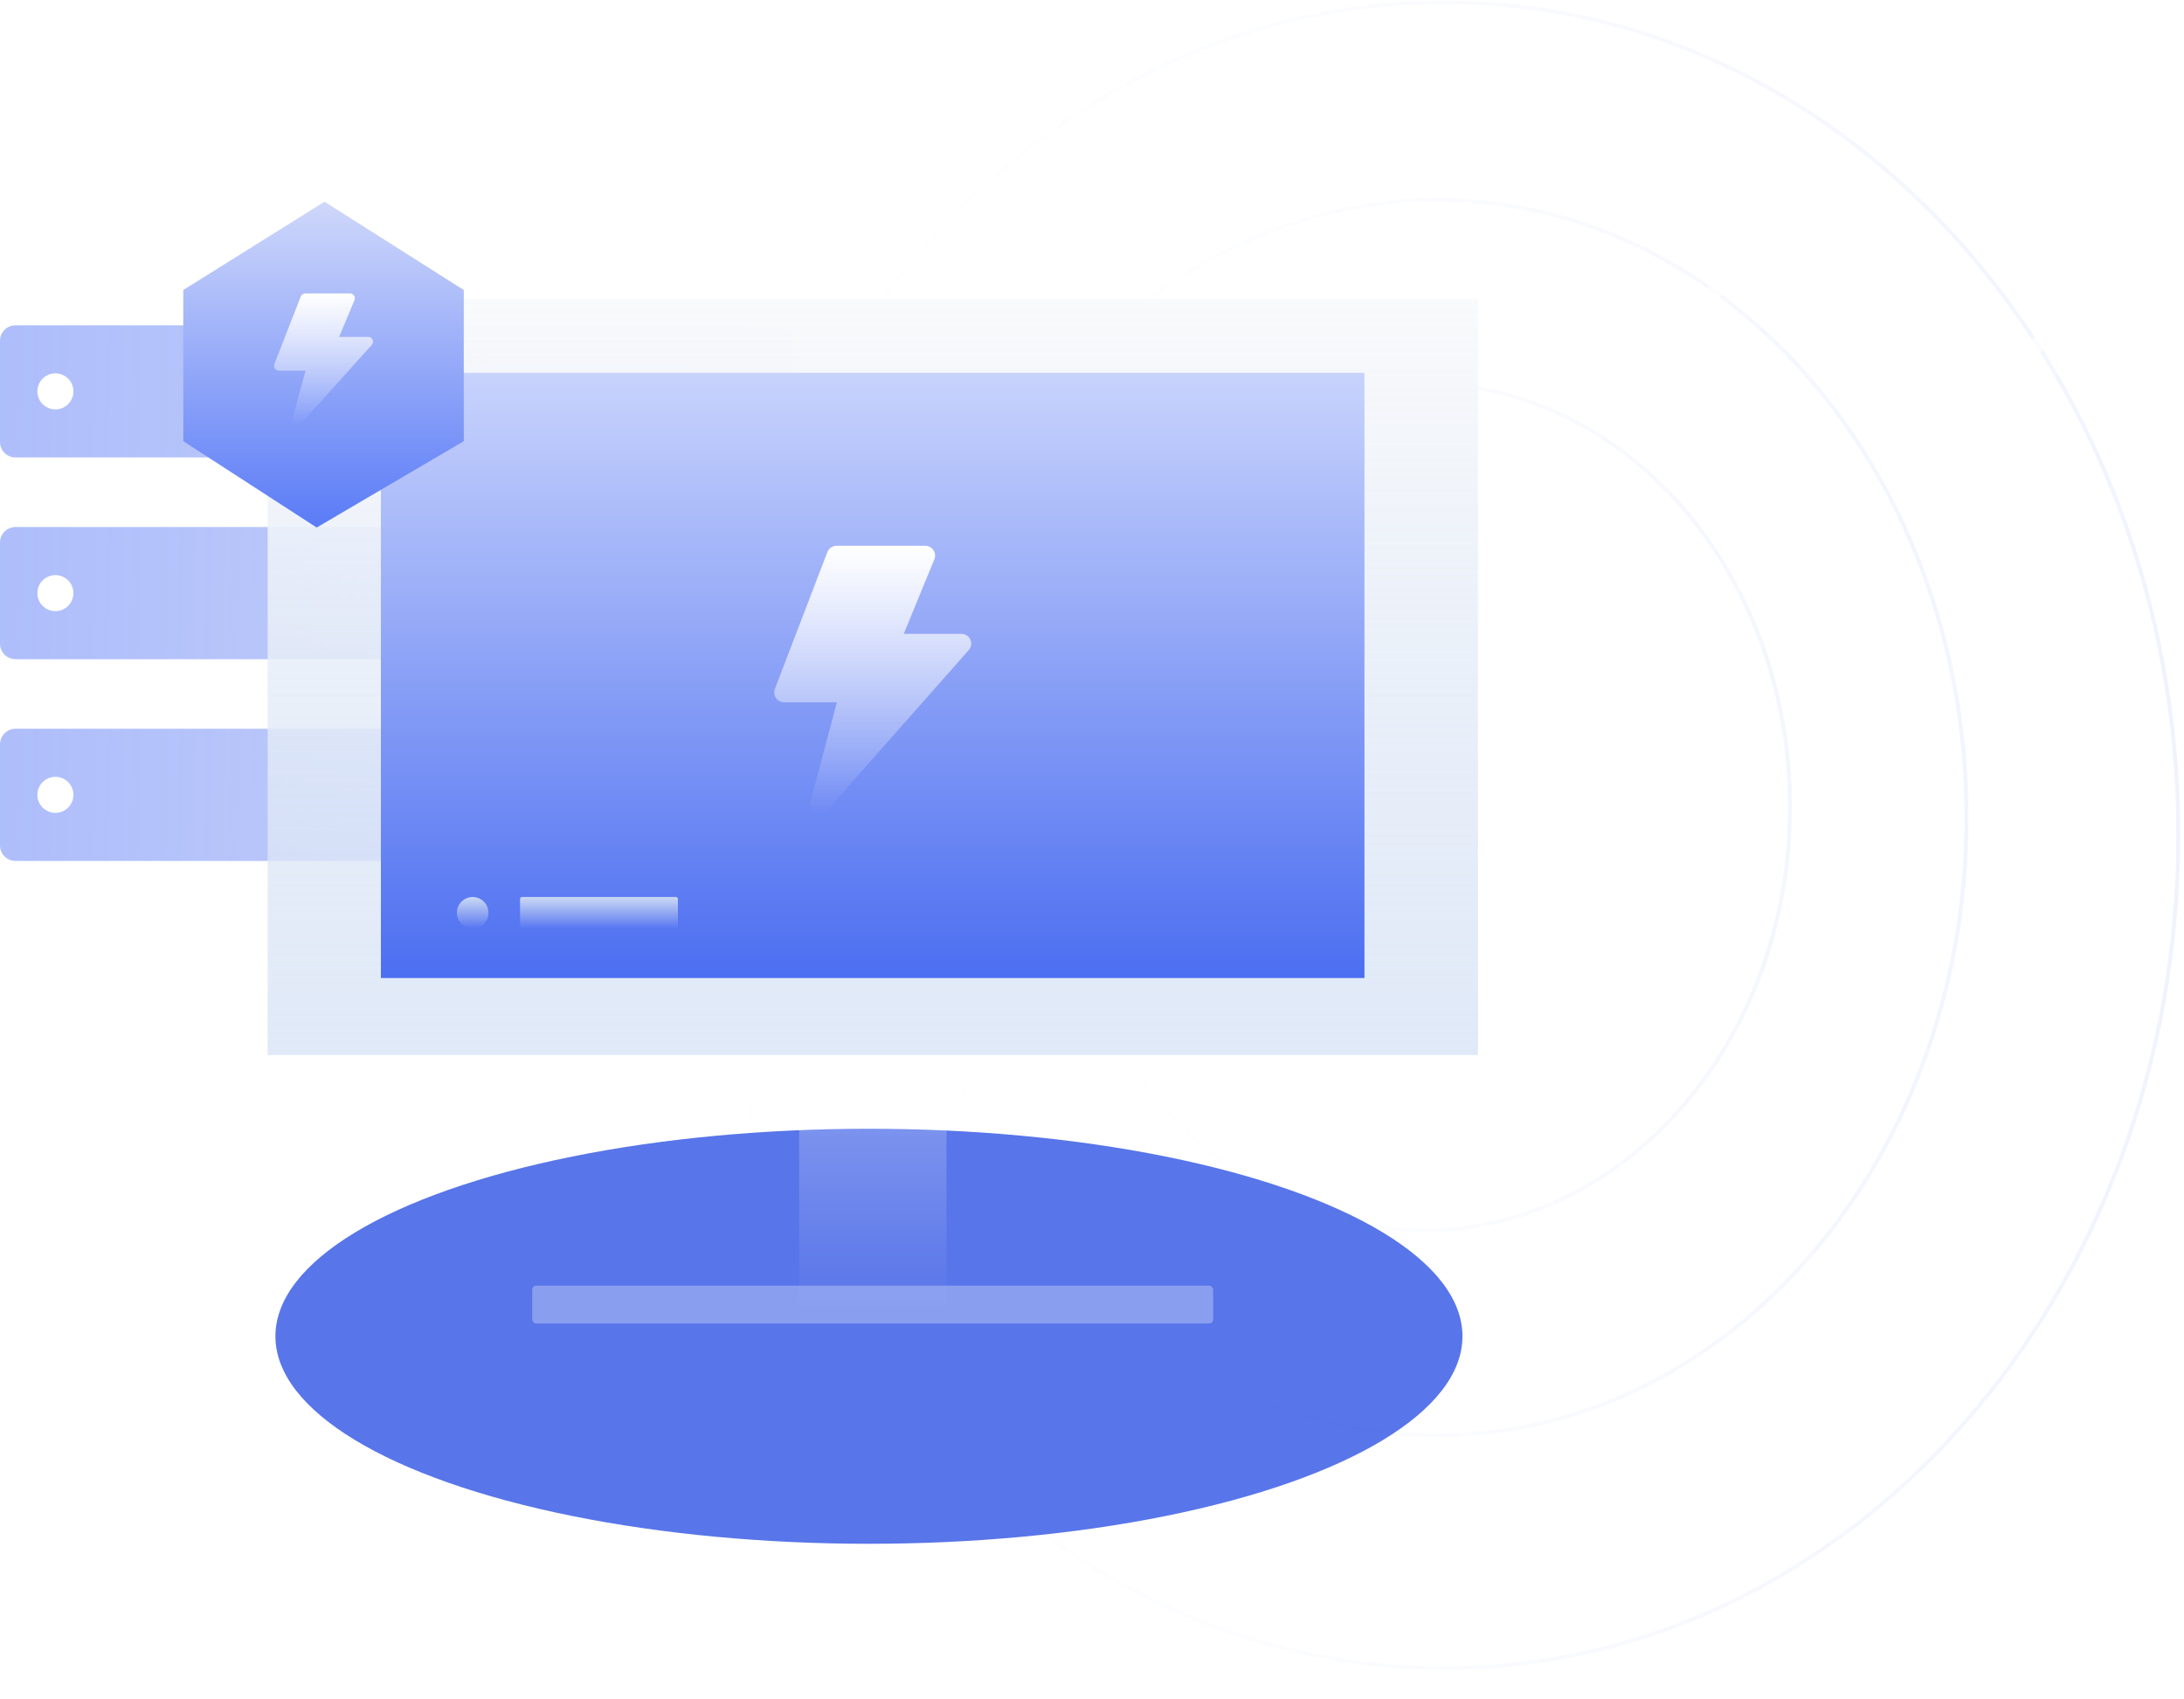 <svg width="563" height="438" viewBox="0 0 563 438" fill="none" xmlns="http://www.w3.org/2000/svg">
<path opacity="0.35" d="M366.811 317.232C419.072 317.232 461.439 268.348 461.439 208.046C461.439 147.744 419.072 98.86 366.811 98.86C314.55 98.86 272.184 147.744 272.184 208.046C272.184 268.348 314.55 317.232 366.811 317.232Z" stroke="url(#paint0_linear_8239_79)" stroke-opacity="0.6" stroke-miterlimit="10"/>
<path opacity="0.35" d="M370.451 370.005C445.828 370.005 506.933 298.716 506.933 210.776C506.933 122.836 445.828 51.547 370.451 51.547C295.074 51.547 233.969 122.836 233.969 210.776C233.969 298.716 295.074 370.005 370.451 370.005Z" stroke="url(#paint1_linear_8239_79)" stroke-opacity="0.7" stroke-miterlimit="10"/>
<path opacity="0.35" d="M372.271 430.057C476.793 430.057 561.526 333.918 561.526 215.325C561.526 96.732 476.793 0.594 372.271 0.594C267.748 0.594 183.016 96.732 183.016 215.325C183.016 333.918 267.748 430.057 372.271 430.057Z" stroke="url(#paint2_linear_8239_79)" stroke-opacity="0.8" stroke-miterlimit="10"/>
<g opacity="0.8" filter="url(#filter0_f_8239_79)">
<ellipse cx="224" cy="344.5" rx="153" ry="53.5" fill="#2E53E4"/>
</g>
<rect x="206" y="272" width="38" height="65" fill="url(#paint3_linear_8239_79)" fill-opacity="0.3"/>
<path fill-rule="evenodd" clip-rule="evenodd" d="M4 187.881C1.791 187.881 0 189.672 0 191.881V217.955C0 220.164 1.791 221.955 4 221.955H200.439C202.648 221.955 204.439 220.164 204.439 217.955V191.881C204.439 189.672 202.648 187.881 200.439 187.881H4ZM14.28 209.564C16.846 209.564 18.926 207.484 18.926 204.918C18.926 202.352 16.846 200.272 14.28 200.272C11.713 200.272 9.633 202.352 9.633 204.918C9.633 207.484 11.713 209.564 14.28 209.564Z" fill="url(#paint4_linear_8239_79)" fill-opacity="0.5"/>
<path fill-rule="evenodd" clip-rule="evenodd" d="M4 135.872C1.791 135.872 0 137.663 0 139.872V165.945C0 168.154 1.791 169.945 4 169.945H200.439C202.648 169.945 204.439 168.154 204.439 165.945V139.872C204.439 137.663 202.648 135.872 200.439 135.872H4ZM14.28 157.555C16.846 157.555 18.926 155.475 18.926 152.909C18.926 150.343 16.846 148.263 14.28 148.263C11.713 148.263 9.633 150.343 9.633 152.909C9.633 155.475 11.713 157.555 14.28 157.555Z" fill="url(#paint5_linear_8239_79)" fill-opacity="0.5"/>
<path fill-rule="evenodd" clip-rule="evenodd" d="M4 83.863C1.791 83.863 0 85.654 0 87.863V113.936C0 116.145 1.791 117.936 4 117.936H200.439C202.648 117.936 204.439 116.145 204.439 113.936V87.863C204.439 85.654 202.648 83.863 200.439 83.863H4ZM14.28 105.546C16.846 105.546 18.926 103.466 18.926 100.9C18.926 98.334 16.846 96.253 14.28 96.253C11.713 96.253 9.633 98.334 9.633 100.9C9.633 103.466 11.713 105.546 14.28 105.546Z" fill="url(#paint6_linear_8239_79)" fill-opacity="0.5"/>
<rect x="69" y="77.001" width="312" height="195" fill="url(#paint7_linear_8239_79)"/>
<rect x="98.191" y="96.111" width="253.546" height="156.029" fill="url(#paint8_linear_8239_79)"/>
<rect x="137.203" y="331.454" width="175.532" height="9.752" rx="1" fill="white" fill-opacity="0.3"/>
<circle cx="121.847" cy="235.327" r="4.07" fill="url(#paint9_linear_8239_79)"/>
<rect x="134.059" y="231.257" width="40.698" height="8.14" rx="0.5" fill="url(#paint10_linear_8239_79)"/>
<path d="M215.744 181.059H202.113C200.333 181.059 199.106 179.29 199.739 177.64L213.284 142.334C213.467 141.857 213.792 141.446 214.216 141.155C214.64 140.865 215.142 140.71 215.657 140.71H238.514C240.317 140.71 241.547 142.524 240.866 144.183L232.979 163.407H247.826C250.01 163.407 251.175 165.963 249.735 167.592L213.333 208.781C211.564 210.784 208.283 209.049 208.969 206.473L215.744 181.059Z" fill="url(#paint11_linear_8239_79)"/>
<g filter="url(#filter1_d_8239_79)">
<path d="M47.246 70.772L83.652 48.001L119.553 70.772V109.738L81.63 132.004L47.246 109.738V70.772Z" fill="url(#paint12_linear_8239_79)"/>
</g>
<path d="M78.766 95.561H71.918C71.024 95.561 70.407 94.688 70.725 93.874L77.53 76.449C77.622 76.213 77.785 76.01 77.998 75.867C78.211 75.724 78.463 75.647 78.722 75.647H90.204C91.11 75.647 91.728 76.543 91.386 77.361L87.424 86.849H94.882C95.98 86.849 96.565 88.11 95.841 88.915L77.555 109.243C76.666 110.232 75.017 109.375 75.362 108.104L78.766 95.561Z" fill="url(#paint13_linear_8239_79)"/>
<circle cx="442" cy="75.001" r="2" fill="white" fill-opacity="0.7"/>
<circle cx="525" cy="89.001" r="2" fill="white" fill-opacity="0.7"/>
<defs>
<filter id="filter0_f_8239_79" x="31" y="251" width="386" height="187" filterUnits="userSpaceOnUse" color-interpolation-filters="sRGB">
<feFlood flood-opacity="0" result="BackgroundImageFix"/>
<feBlend mode="normal" in="SourceGraphic" in2="BackgroundImageFix" result="shape"/>
<feGaussianBlur stdDeviation="20" result="effect1_foregroundBlur_8239_79"/>
</filter>
<filter id="filter1_d_8239_79" x="39.246" y="44.001" width="88.305" height="100.003" filterUnits="userSpaceOnUse" color-interpolation-filters="sRGB">
<feFlood flood-opacity="0" result="BackgroundImageFix"/>
<feColorMatrix in="SourceAlpha" type="matrix" values="0 0 0 0 0 0 0 0 0 0 0 0 0 0 0 0 0 0 127 0" result="hardAlpha"/>
<feOffset dy="4"/>
<feGaussianBlur stdDeviation="4"/>
<feComposite in2="hardAlpha" operator="out"/>
<feColorMatrix type="matrix" values="0 0 0 0 0.095 0 0 0 0 0.392 0 0 0 0 0.946 0 0 0 0.2 0"/>
<feBlend mode="normal" in2="BackgroundImageFix" result="effect1_dropShadow_8239_79"/>
<feBlend mode="normal" in="SourceGraphic" in2="effect1_dropShadow_8239_79" result="shape"/>
</filter>
<linearGradient id="paint0_linear_8239_79" x1="271.274" y1="208.046" x2="462.349" y2="208.046" gradientUnits="userSpaceOnUse">
<stop stop-color="white" stop-opacity="0.2"/>
<stop offset="1" stop-color="#BDC9FC" stop-opacity="0.8"/>
</linearGradient>
<linearGradient id="paint1_linear_8239_79" x1="233.059" y1="210.776" x2="507.843" y2="210.776" gradientUnits="userSpaceOnUse">
<stop stop-color="white" stop-opacity="0.2"/>
<stop offset="1" stop-color="#BDC9FC" stop-opacity="0.8"/>
</linearGradient>
<linearGradient id="paint2_linear_8239_79" x1="182.106" y1="215.325" x2="562.436" y2="215.325" gradientUnits="userSpaceOnUse">
<stop stop-color="white" stop-opacity="0.2"/>
<stop offset="1" stop-color="#BDC9FC" stop-opacity="0.8"/>
</linearGradient>
<linearGradient id="paint3_linear_8239_79" x1="225" y1="272" x2="225" y2="337" gradientUnits="userSpaceOnUse">
<stop stop-color="white"/>
<stop offset="1" stop-color="white" stop-opacity="0"/>
</linearGradient>
<linearGradient id="paint4_linear_8239_79" x1="2.419" y1="201.186" x2="239.486" y2="207.234" gradientUnits="userSpaceOnUse">
<stop stop-color="#5E7DF6"/>
<stop offset="1" stop-color="#4C6EF0" stop-opacity="0.5"/>
</linearGradient>
<linearGradient id="paint5_linear_8239_79" x1="2.419" y1="149.177" x2="239.486" y2="155.224" gradientUnits="userSpaceOnUse">
<stop stop-color="#5E7DF6"/>
<stop offset="1" stop-color="#4C6EF0" stop-opacity="0.5"/>
</linearGradient>
<linearGradient id="paint6_linear_8239_79" x1="2.419" y1="97.168" x2="239.486" y2="103.215" gradientUnits="userSpaceOnUse">
<stop stop-color="#5E7DF6"/>
<stop offset="1" stop-color="#4C6EF0" stop-opacity="0.5"/>
</linearGradient>
<linearGradient id="paint7_linear_8239_79" x1="225" y1="77.001" x2="225" y2="272" gradientUnits="userSpaceOnUse">
<stop stop-color="#F9FAFB"/>
<stop offset="1" stop-color="#D3E0F5" stop-opacity="0.7"/>
</linearGradient>
<linearGradient id="paint8_linear_8239_79" x1="224.965" y1="96.111" x2="224.965" y2="252.14" gradientUnits="userSpaceOnUse">
<stop stop-color="#C8D3FC"/>
<stop offset="1" stop-color="#4C6EF1"/>
</linearGradient>
<linearGradient id="paint9_linear_8239_79" x1="121.847" y1="231.257" x2="121.847" y2="239.397" gradientUnits="userSpaceOnUse">
<stop stop-color="#CBD9F3"/>
<stop offset="1" stop-color="#CBD9F3" stop-opacity="0"/>
</linearGradient>
<linearGradient id="paint10_linear_8239_79" x1="154.408" y1="231.257" x2="154.408" y2="239.397" gradientUnits="userSpaceOnUse">
<stop stop-color="#CBD9F3"/>
<stop offset="1" stop-color="#CBD9F3" stop-opacity="0"/>
</linearGradient>
<linearGradient id="paint11_linear_8239_79" x1="224.97" y1="140.71" x2="224.97" y2="209.653" gradientUnits="userSpaceOnUse">
<stop stop-color="white"/>
<stop offset="1" stop-color="white" stop-opacity="0"/>
</linearGradient>
<linearGradient id="paint12_linear_8239_79" x1="83.399" y1="48.001" x2="83.399" y2="132.004" gradientUnits="userSpaceOnUse">
<stop stop-color="#CFD8FA"/>
<stop offset="1" stop-color="#5A7BF7"/>
</linearGradient>
<linearGradient id="paint13_linear_8239_79" x1="83.401" y1="75.647" x2="83.401" y2="109.674" gradientUnits="userSpaceOnUse">
<stop stop-color="white"/>
<stop offset="1" stop-color="white" stop-opacity="0"/>
</linearGradient>
</defs>
</svg>
